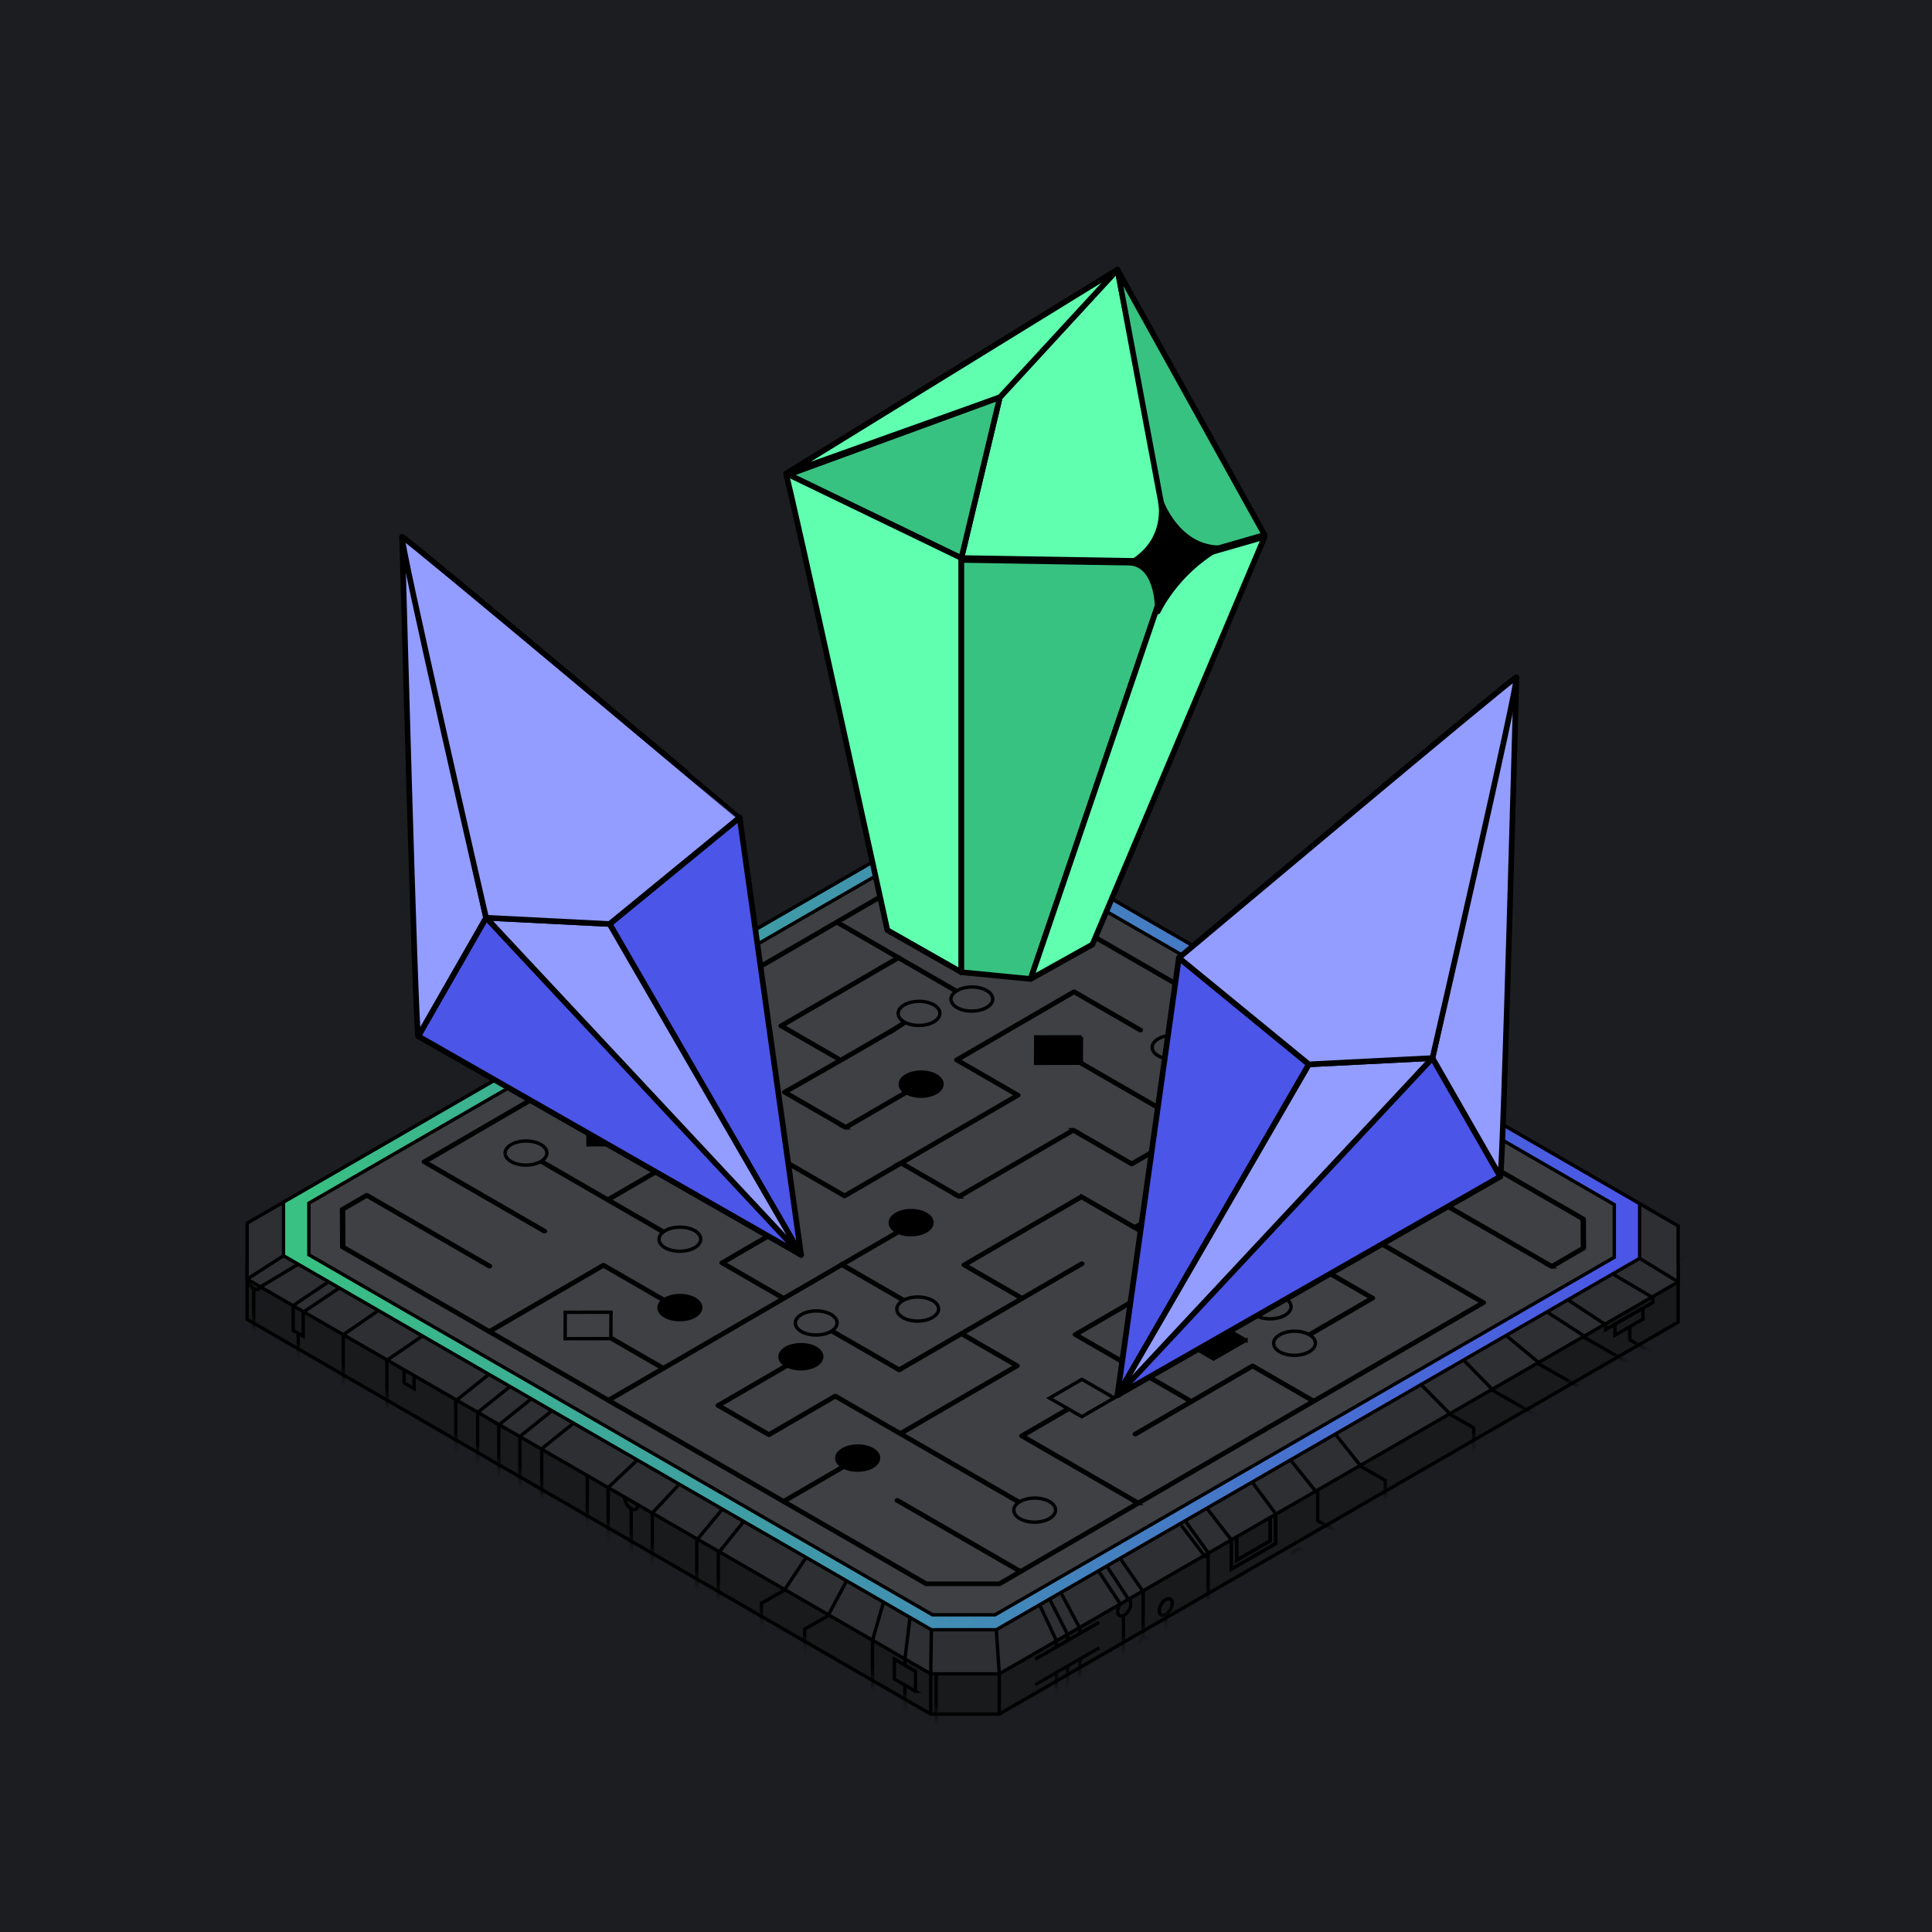<svg xmlns="http://www.w3.org/2000/svg" width="172" height="172" fill="none"><path fill="#1C1D21" d="M0 0h172v172H0z"/><path fill="#181A1C" stroke="#000" stroke-miterlimit="10" stroke-width=".3" d="m88.538 77.58 60.862 35.14v4.987L88.964 152.6h-6.102L22 117.46v-4.987L82.436 77.58h6.102z"/><mask id="a" width="128" height="76" x="22" y="77" maskUnits="userSpaceOnUse" style="mask-type:luminance"><path fill="#fff" d="m88.538 77.58 60.862 35.14v4.987L88.964 152.6h-6.102L22 117.46v-4.987L82.436 77.58h6.102z"/></mask><g stroke="#000" stroke-miterlimit="10" stroke-width=".3" mask="url(#a)"><path d="M80.156 114.201c.226-.132.224-.557-.005-.949-.23-.392-.598-.602-.824-.47-.226.132-.224.557.005.949.229.392.598.602.824.47zm-2.091 10.23c.226-.132.224-.557-.005-.948-.23-.392-.598-.603-.824-.47-.227.132-.224.557.005.948.229.392.598.603.824.47zm5.801 7.868c.227-.133.224-.557-.005-.949-.229-.392-.598-.602-.824-.47-.226.132-.224.557.005.949.23.391.598.602.824.47z"/><path d="M83.866 132.299c.227-.133.224-.557-.005-.949-.229-.392-.598-.602-.824-.47-.226.132-.224.557.005.949.23.391.598.602.824.47zm-4.124-18.139v6.036l2.005 1.158v-6.036m-1.185 5.563v15.703m2.89 1.668-5.704-3.293m5.704 5.571-5.704-3.294"/><path d="M81.564 137.162v-4.395l1.527-.871m-.931-16.537c.227-.132.225-.557-.004-.949-.23-.391-.599-.602-.825-.47-.226.133-.223.557.006.949.229.392.598.602.824.47zm1.707 14.828c.226-.132.224-.557-.005-.949-.23-.391-.598-.602-.825-.47-.226.133-.223.557.006.949.229.392.598.603.824.47zm0-11.412c.226-.132.223-.557-.006-.949-.229-.391-.598-.602-.824-.47-.226.133-.224.557.005.949.23.392.599.602.825.47zm-.415 10.032v-10.075m-9.202-7.939c.227-.132.224-.557-.005-.949-.229-.392-.598-.602-.824-.47-.226.132-.224.557.005.949.23.392.598.602.824.47zm-.414 5.995v-6.036m0 25.469v-10.395m-.746 10.822.746 1.287.745-.426-.745-1.286-.746.425zm.163-20.197 1.166.673v9.039l-1.166-.673v-9.039zm12.626 19.229c.226-.133.224-.558-.005-.949-.23-.392-.599-.603-.825-.47-.226.132-.223.557.006.948.229.392.598.603.824.471zm0-15.743c.226-.132.224-.557-.005-.949-.23-.391-.599-.602-.825-.47-.226.133-.223.557.006.949.229.392.598.603.824.47zm-.415 14.363v-14.405m.414 18.093c.226-.132.224-.557-.005-.949-.23-.392-.598-.602-.824-.47-.227.132-.224.557.005.949.229.392.598.602.824.47zm-7.686-16.002c.227-.132.224-.557-.005-.949-.229-.391-.598-.602-.824-.47-.226.132-.224.557.005.949.23.392.598.602.824.47zm0-6.697c.227-.132.224-.557-.005-.949-.229-.392-.598-.602-.824-.47-.226.132-.224.557.005.949.23.392.598.602.824.47zm-.414 5.317v-5.36m-1.557 17.021c.227-.132.224-.557-.005-.948-.229-.392-.598-.603-.824-.47-.226.132-.224.557.005.948.23.392.598.603.824.47zm0-18.117c.227-.132.224-.557-.005-.949-.229-.391-.598-.602-.824-.47-.226.133-.224.557.005.949.23.392.598.602.824.47z"/><path d="m76.192 131.277 1.585-.925-1.97-3.304v-12.941m.413 20.215c.227-.132.225-.557-.004-.949-.23-.392-.598-.602-.825-.47-.226.132-.223.557.006.949.229.392.598.602.824.47zm-2.152 5.871c.226-.132.224-.557-.005-.949-.23-.391-.598-.602-.824-.47-.227.132-.224.557.005.949.229.392.598.602.824.47zm-1.83-5.879c.226-.132.224-.557-.005-.949-.23-.391-.598-.602-.824-.47-.226.133-.224.557.005.949.229.392.598.602.824.47zm-11.659-4.42c.226-.132.224-.557-.005-.948-.23-.392-.598-.603-.824-.471-.227.133-.224.557.005.949.229.392.598.603.824.47zm0 2.19c.226-.132.224-.557-.005-.949-.23-.392-.598-.602-.824-.47-.227.132-.224.557.005.949.229.392.598.602.824.47zm-3.968-.135c.227-.132.224-.557-.005-.949-.229-.392-.598-.602-.824-.47-.226.132-.224.557.005.949.23.392.598.602.825.47zm0 2.41c.226-.132.224-.557-.005-.949-.229-.391-.598-.602-.824-.47-.226.133-.224.557.005.949.23.392.598.602.824.47zm1.873-1.248c.226-.132.224-.557-.005-.949-.23-.391-.598-.602-.824-.47-.227.132-.224.557.005.949.229.392.598.602.824.47zm13.754-23.482c.226-.132.224-.557-.005-.949-.23-.392-.598-.602-.825-.47-.226.132-.223.557.006.949.229.391.598.602.824.47zm-2.014 1c.226-.132.224-.557-.005-.949-.229-.392-.598-.602-.824-.47-.226.132-.224.557.005.949.23.391.598.602.824.47zm-1.872-3.244c.226-.133.224-.557-.005-.949-.23-.392-.598-.603-.825-.47-.226.132-.223.557.006.949.229.391.598.602.824.47zm-7.809 8.855c.227-.132.224-.557-.005-.949-.229-.392-.598-.602-.824-.47-.226.132-.224.557.005.949.23.392.598.602.824.47zm0 2.381c.226-.132.224-.557-.005-.949-.23-.392-.598-.602-.824-.47-.227.132-.224.557.005.949.229.392.598.602.824.47zM58.47 108.49c.227-.132.224-.557-.005-.949-.229-.392-.598-.602-.824-.47-.226.132-.224.557.005.949.23.392.598.602.824.47zm5.838-3.439c.226-.133.224-.557-.005-.949-.229-.392-.598-.602-.824-.47-.226.132-.224.557.005.949.23.391.598.602.824.47zM50.6 108.365c.227-.132.225-.557-.005-.949-.228-.392-.597-.602-.824-.47-.226.132-.224.557.005.949.23.392.599.602.825.47zM30.976 114.9c.226-.132.223-.557-.006-.949-.229-.391-.598-.602-.824-.47-.226.133-.224.557.005.949.23.392.598.602.825.47zm5.856-21.35c.227-.132.224-.556-.005-.948-.229-.392-.598-.603-.824-.47-.226.132-.224.557.005.948.23.392.598.603.824.47zm-2.109 1.085c.227-.133.224-.557-.005-.95-.229-.391-.598-.602-.824-.47-.226.133-.224.558.005.95.23.391.598.602.824.47zm-11.621.084c.226-.133.224-.557-.005-.95-.23-.391-.598-.602-.824-.47-.226.133-.224.558.005.95.23.391.598.602.824.47zm0 2.144c.227-.132.224-.557-.005-.949-.229-.392-.598-.602-.824-.47-.226.132-.224.557.005.949.23.392.598.602.825.47zm-.099 17.904c.226-.132.224-.557-.005-.948-.23-.392-.598-.603-.824-.47-.226.132-.224.557.005.948.229.392.598.603.824.47zm23.698-1.925c.226-.133.224-.557-.005-.949-.23-.392-.598-.602-.824-.47-.227.132-.224.557.005.949.229.391.598.602.824.47zm13.587-14.543c.226-.133.224-.557-.005-.95-.229-.391-.598-.601-.824-.47-.226.133-.224.558.005.95.23.391.598.602.824.47zm8.05 4.648c.226-.132.224-.557-.005-.949-.229-.392-.598-.602-.824-.47-.226.132-.224.557.005.949.23.392.598.602.824.47zm0-2.435c.226-.133.224-.558-.005-.95-.23-.391-.598-.602-.824-.47-.227.133-.224.558.005.949.229.392.598.603.824.471zm0-2.436c.226-.132.224-.557-.005-.949-.23-.392-.598-.602-.824-.47-.227.132-.224.557.005.949.229.392.598.602.824.47zm-1.929 6.023c.226-.132.224-.557-.005-.948-.23-.392-.598-.603-.825-.47-.226.132-.223.557.006.948.229.392.598.603.824.47zm-7.939-4.586c.226-.132.224-.556-.005-.948-.23-.392-.598-.603-.824-.47-.227.132-.224.557.005.948.229.392.598.603.824.47z"/><path d="m73.203 139.646-5.416 3.089v3.052m4.036-11.514v1.641l-1.911 1.09-1.942-1.121-4.023 2.293v5.47m7.876-34.058v17.471l-3.775 2.152v4.523l-7.3-4.215m7.301-.307v-9.03m1.706.986-3.636-2.1m3.636-.115-3.636-2.099"/><path d="M68.049 117.964v-2.306l3.712-2.117m-9.722 7.693 3.955 2.284v6.721l-3.955-2.284v-6.721z"/><path d="m62.039 121.234 3.955 2.284v6.721l-3.955-2.284v-6.721z"/><path d="m62.525 122.041 2.983 1.723v5.669l-2.983-1.722v-5.67z"/><path d="m62.525 122.041 2.983 1.723v5.669l-2.983-1.722v-5.67zm1.491.327v-9.133l5.43-3.096m-8.886 21.953 1.472 2.54v7.796m17.436-6.477v-4.539l-1.817-3.136v-3.885m1.817 13.839v4.683l-1.79 1.021v7.66m3.872-12.162v4.682l1.79 3.088v7.661m-1.834-4.293-1.888-1.09v-1.771l1.887 1.09v1.771zm-.944-11.709v9.455m0 1.709v2.968m-8.922-4.981v-2.979l3.95-2.251v-8.417m-8.1-27.517-7.361 4.197v3.817m-.583.331-1.49-.861v-5.924m.38-.917 5.033-2.87m-3.34 13.959v3.798l-1.835 1.046v2.497l-2.097 1.196v3.454m0 3.745v4.399m1.873-5.645v6.897m-3.513-11.362c.226-.132.223-.557-.006-.949-.229-.391-.598-.602-.824-.47-.226.133-.224.557.005.949.23.392.598.602.825.47zm-.415-.041v9.421"/><path d="M52.282 136.799v-14.477l3.9-2.224v-15.846l5.69-3.244 3.512 2.027m-7.911-4.646-1.374-.793-5.844 3.331v6.1m-.093 3.481v3.862l-5.758 3.283v4.421m.283 4.928-.566-.326c-.964-.557-1.746-2.05-1.746-3.336s.782-1.877 1.746-1.32l.566.327c.964.557 1.746 2.05 1.746 3.336 0 1.285-.782 1.876-1.746 1.319z"/><path d="M44.858 125.288c.248-.145.245-.61-.006-1.039-.25-.429-.655-.66-.903-.515-.247.145-.245.61.006 1.039.251.429.655.66.903.515zm1.575.396 1.796 1.037v7.395m-1.943-.953v-5.303l-.496-.856m-3.415-3.664-1.796-1.037v7.395m1.943 1.291v-5.303l.496-.284m1.386 1.438v5.067m1.541-19.43-9.555 5.447v3.186"/><path d="m35.974 120.869.889.513v2.246l-.889-.513v-2.246zm-9.868-7.146.888.513v4.73l-.888-.513v-4.73z"/><path d="M34.447 126.158v-11.823l9.896-5.642V97.338l5.711-3.256 1.992 1.15 1.884-1.075 5.36 3.096m1.167.673 6.883 3.974m-.903-6.945c.226-.132.224-.557-.006-.949-.229-.392-.598-.602-.824-.47-.226.132-.224.557.005.949.23.392.599.602.825.47zm-28.159 5.719L34.6 98.551"/><path d="M40.813 104.928c.226-.133.223-.557-.006-.949-.229-.392-.598-.603-.824-.47-.226.132-.224.557.006.948.229.392.598.603.824.471zm-7.756-4.477c.227-.132.224-.557-.005-.949-.229-.392-.598-.602-.824-.47-.226.132-.224.557.005.949.23.392.598.602.825.47z"/><path d="M39.815 103.88c0-.198.076-.331.195-.385l-6.978-4.028c.12.19.194.412.194.609 0 .217-.09.357-.23.399l7.014 4.049v-.034a1.203 1.203 0 0 1-.194-.61zm.583-.332v-8.421m-9.837 29.132v-9.443m0-1.203v-1.736l5.965-3.4v-4.049m1.752 1.012-3.678-2.124m-2.43-3.459-1.585.904v2.099m2.079 6.05-4.205-2.428v-4.826l4.205 2.428v4.826z"/><path d="m32.081 107.905-3.04-1.755v-3.488l3.04 1.755v3.488zm-2.748-.93 2.498 1.442v.991l-2.498-1.442v-.991zm1.177 1.671v1.171l-3.96 2.257v1.906m0 4.729v3.094m1.909-17.734-14.552-8.401m9.363-1.322 5.189 2.995 5.5-3.136m-11.271 2.617v10.724l-3.88 2.212v7.826m3.78 1.934v-4.743m26.936-4.636v-1.465l1.277.737v1.465l-1.277-.737zm46.75 13.058c.229-.392.231-.817.005-.949s-.595.078-.824.47c-.23.392-.232.817-.005.949.226.132.595-.078.824-.47zm2.091 10.231c.229-.392.231-.817.005-.949s-.595.078-.824.47c-.23.392-.232.816-.005.949.226.132.595-.079.824-.47zm-5.801 7.865c.23-.392.231-.817.005-.949s-.595.078-.824.47c-.229.392-.231.817-.005.949s.595-.078.824-.47z"/><path d="M92.564 141.293c.23-.392.231-.817.005-.949s-.595.078-.824.47c-.229.392-.231.817-.005.949s.595-.078.824-.47zm3.301-17.666v6.036l-2.005 1.158v-6.036m1.185 5.563v15.703m-2.89 1.668 5.704-3.293m-5.704 5.571 5.704-3.294"/><path d="M94.042 146.629v-4.396l-1.526-.87m1.753-17.008c.229-.392.231-.816.005-.949-.226-.132-.595.079-.824.471-.23.391-.232.816-.006.948.227.133.596-.078.825-.47zm-1.705 14.826c.23-.391.232-.816.006-.948-.227-.133-.596.078-.825.47-.229.391-.231.816-.005.948.226.133.595-.078.824-.47zm0-11.412c.23-.391.231-.816.005-.948-.226-.133-.595.078-.824.47-.229.391-.231.816-.005.948.226.133.595-.078.824-.47zm-.409 10.506v-10.074m10.024-8.414c.23-.392.232-.817.006-.949s-.595.078-.824.47c-.23.392-.232.817-.006.949s.595-.078.824-.47zm-.408 6.468v-6.036m0 25.469v-10.395m.746 10.82-.746 1.286-.746-.425.746-1.286.746.425zm-.163-20.195-1.166.673v9.039l1.166-.673v-9.039zm-11.802 18.758c.229-.392.231-.817.005-.949s-.595.078-.824.47c-.23.392-.232.816-.006.949.227.132.596-.079.825-.47zm0-15.745c.229-.391.231-.816.005-.948-.226-.133-.595.078-.824.47-.23.391-.232.816-.006.948.227.133.596-.078.825-.47zm-.409 14.838v-14.406m.409 17.621c.23-.392.232-.816.005-.949-.226-.132-.595.079-.824.47-.229.392-.231.817-.005.949s.595-.078.824-.47zm7.686-16.002c.229-.392.231-.816.005-.949-.226-.132-.595.079-.824.47-.23.392-.231.817-.005.949s.595-.078.824-.47zm0-6.699c.229-.392.231-.817.005-.949s-.595.078-.824.47c-.23.392-.231.817-.005.949s.595-.078.824-.47zm-.409 5.792v-5.36m2.38 16.547c.229-.392.231-.817.005-.949-.226-.133-.595.078-.824.47-.229.392-.231.816-.005.949.226.132.595-.079.824-.47zm0-18.116c.229-.392.231-.816.005-.949-.226-.132-.595.079-.824.471-.23.391-.232.816-.005.948.226.133.595-.078.824-.47z"/><path d="m99.415 140.745-1.586-.925 1.97-3.303v-12.941m.698 19.793c.229-.392.231-.817.005-.949s-.595.078-.824.47c-.23.392-.231.817-.005.949s.595-.078.824-.47zm1.865 5.816c.229-.391.232-.816.005-.948-.226-.133-.595.078-.824.47-.229.391-.231.816-.005.948.226.133.595-.078.824-.47zm1.83-5.875c.229-.391.232-.816.006-.948-.226-.133-.595.078-.825.47-.229.391-.231.816-.005.948.226.133.595-.078.824-.47zm11.658-4.422c.229-.391.232-.816.006-.948-.227-.133-.596.078-.825.47-.229.392-.231.816-.005.949.226.132.595-.079.824-.471zm.001 2.19c.229-.392.231-.817.005-.949s-.595.078-.824.47c-.229.392-.232.817-.006.949.227.132.596-.078.825-.47zm3.967-.133c.229-.392.232-.817.005-.949-.226-.132-.595.079-.824.47-.229.392-.231.817-.005.949s.595-.078.824-.47zm.001 2.406c.229-.391.231-.816.005-.948-.226-.133-.595.078-.824.47-.229.391-.231.816-.005.948.226.133.595-.078.824-.47zm-1.873-1.246c.229-.392.231-.816.005-.949-.226-.132-.595.079-.824.471-.229.391-.231.816-.005.948.226.133.595-.078.824-.47zm-13.754-23.48c.229-.392.231-.817.005-.949s-.595.078-.824.47c-.229.392-.231.817-.005.949s.595-.078.824-.47zm2.013 1c.229-.392.232-.817.006-.949-.227-.132-.596.078-.825.47-.229.392-.231.817-.005.949s.595-.078.824-.47zm1.873-3.242c.229-.392.232-.817.005-.949-.226-.132-.595.078-.824.47-.229.392-.231.816-.005.949.226.132.595-.079.824-.47zm7.808 8.851c.229-.392.232-.816.006-.949-.227-.132-.596.079-.825.47-.229.392-.231.817-.005.949s.595-.078.824-.47zm.001 2.383c.229-.392.231-.817.005-.949s-.595.078-.824.47c-.229.392-.232.817-.006.949s.595-.078.825-.47zm2.073-10.133c.229-.392.231-.816.005-.949-.226-.132-.595.079-.824.47-.229.392-.232.817-.005.949.226.132.595-.078.824-.47zm-5.838-3.437c.229-.392.231-.817.005-.949s-.595.078-.824.47c-.229.392-.231.817-.005.949s.595-.079.824-.47zm13.707 3.314c.229-.392.232-.817.005-.949-.226-.132-.595.079-.824.47-.229.392-.231.817-.005.949s.595-.078.824-.47zm19.624 6.535c.229-.392.232-.816.005-.949-.226-.132-.595.079-.824.471-.229.391-.231.816-.005.948.226.133.595-.078.824-.47zm-5.856-21.349c.229-.392.232-.817.005-.949-.226-.132-.595.078-.824.47-.229.392-.231.817-.005.949s.595-.079.824-.47zm2.109 1.084c.229-.392.232-.817.005-.949-.226-.132-.595.078-.824.47-.229.392-.231.817-.005.949s.595-.079.824-.47zm-11.977 18.207c.229-.392.232-.817.006-.949-.227-.132-.596.078-.825.47-.229.392-.231.817-.005.949s.595-.079.824-.47zm-13.588-14.543c.229-.392.232-.817.006-.949s-.596.078-.825.47c-.229.392-.231.817-.005.949s.595-.078.824-.47zm-8.048 4.646c.229-.392.231-.816.005-.949-.226-.132-.595.079-.824.47-.229.392-.232.817-.005.949.226.132.595-.078.824-.47zm-.001-2.435c.229-.392.232-.817.006-.949-.227-.132-.596.078-.825.47-.229.392-.231.817-.005.949s.595-.079.824-.47zm.001-2.436c.229-.392.231-.817.005-.949s-.595.079-.824.47c-.229.392-.232.817-.005.949.226.132.595-.078.824-.47zm1.928 6.024c.229-.392.231-.817.005-.949s-.595.078-.824.47c-.229.392-.232.816-.006.949.227.132.596-.079.825-.47zm7.939-4.584c.229-.392.231-.817.005-.949s-.595.078-.824.47c-.229.392-.232.816-.006.949.226.132.595-.079.825-.47z"/><path d="m102.404 149.113 5.416 3.088v3.053m-4.037-11.514v1.641l1.912 1.09 1.942-1.121 4.022 2.293v5.469m-7.876-34.057v17.471l3.776 2.152v4.523l7.3-4.215m-7.3-.308v-9.03m-1.708.987 3.636-2.1m-3.636-.113 3.636-2.1"/><path d="M107.558 127.432v-2.306l-3.713-2.116m9.723 7.693-3.956 2.284v6.721l3.956-2.284v-6.721z"/><path d="m113.568 130.703-3.956 2.284v6.721l3.956-2.284v-6.721z"/><path d="m113.082 131.508-2.984 1.723v5.669l2.984-1.722v-5.67z"/><path d="m113.082 131.508-2.984 1.723v5.669l2.984-1.722v-5.67zm-1.492.327v-9.134l-5.43-3.096m8.887 21.956-1.473 2.54v7.796m-17.436-6.479v-4.539l1.819-3.136v-3.886m-1.819 13.84v4.683l1.79 1.021v7.66m-3.872-12.163v4.683l-1.79 3.088v7.66m2.779-16.001v8.998m8.921.152V154.5l-3.949-2.251v-8.417m8.099-27.518 7.362 4.197v3.817m.583.332 1.49-.86v-5.925m-.38-.918-5.033-2.869m3.34 13.959v3.798l1.834 1.046v2.497l2.098 1.196v3.454m0 3.745v4.399m-1.873-5.645v6.896m4.337-11.832c.229-.391.231-.816.005-.948-.226-.133-.595.078-.824.47-.229.391-.232.816-.005.948.226.133.595-.078.824-.47zm-.409.43v9.42"/><path d="M123.325 146.267v-14.476l-3.9-2.224v-15.846l-5.691-3.244-3.511 2.027m7.911-4.648 1.374-.794 5.843 3.332v6.1m.093 3.481v3.862l5.759 3.282v4.422m-.283 4.928.565-.326c.965-.557 1.746-2.051 1.746-3.336 0-1.286-.781-1.877-1.746-1.32l-.565.326c-.965.557-1.746 2.051-1.746 3.336 0 1.286.781 1.877 1.746 1.32z"/><path d="M131.65 134.238c.251-.43.254-.895.006-1.04-.248-.145-.652.086-.903.515-.251.429-.253.895-.006 1.039.248.145.652-.085.903-.514zm-2.477.912-1.796 1.037v7.396m1.943-.953v-5.303l.497-.856m3.414-3.664 1.796-1.037v7.395m-1.943 1.291v-5.304l-.496-.283m-1.386 1.438v5.067m-1.54-19.431 9.555 5.448v3.186"/><path d="m139.632 130.336-.888.513v2.245l.888-.512v-2.246zm9.869-7.145-.888.513v4.73l.888-.513v-4.73z"/><path d="M141.159 135.625v-11.823l-9.895-5.642v-11.355l-5.712-3.256-1.991 1.15-1.884-1.074-5.361 3.095m-1.166.673-6.883 3.974m1.727-7.416c.229-.392.231-.817.005-.949s-.595.078-.824.47c-.229.392-.231.817-.005.949s.595-.078.824-.47zm27.335 6.19 3.677-2.123"/><path d="M135.617 113.924c.229-.392.231-.817.005-.949s-.595.078-.824.47c-.229.392-.232.816-.005.949.226.132.595-.079.824-.47zm7.755-4.479c.229-.392.232-.817.005-.949-.226-.132-.595.079-.824.47-.229.392-.231.817-.005.949s.595-.078.824-.47z"/><path d="M135.791 113.347c0-.198-.075-.331-.194-.385l6.978-4.028a1.2 1.2 0 0 0-.195.609c0 .217.091.357.23.399l-7.013 4.049v-.034c.119-.191.194-.412.194-.61zm-.583-.332v-8.421m9.837 29.131v-9.442m0-1.203v-1.736l-5.964-3.401v-4.048m-1.752 1.011 3.677-2.123m2.43-3.459 1.585.904v2.099m-2.079 6.05 4.206-2.428v-4.826l-4.206 2.428v4.826z"/><path d="m143.526 117.372 3.039-1.755v-3.488l-3.039 1.755v3.488zm2.748-.931-2.498 1.443v.992l2.498-1.443v-.992zm-1.177 1.672v1.171l3.959 2.257v1.907m0 4.73v3.093m-1.908-17.735 14.552-8.401m-9.364-1.323-5.188 2.996-5.501-3.136m-15.564 15.934v-1.465l-1.277.737v1.465l1.277-.737z"/></g><path fill="#2D2F33" stroke="#000" stroke-miterlimit="10" stroke-width=".3" d="m88.538 74 60.862 35.139v4.987l-60.436 34.893h-6.102L22 113.88v-4.987L82.436 74h6.102z"/><path fill="url(#b)" stroke="#000" stroke-miterlimit="10" stroke-width=".3" d="m88.538 74 57.435 33.16v4.866l-57.274 33.067h-5.783l-57.677-33.3v-4.77L82.436 74h6.102z"/><path fill="#3E4044" stroke="#000" stroke-miterlimit="10" stroke-width=".3" d="m88.43 75.326 55.287 31.921v4.684l-55.133 31.831h-5.566l-55.522-32.055v-4.592l55.059-31.789h5.874z"/><path stroke="#000" stroke-miterlimit="10" stroke-width=".3" d="m145.973 112.025 3.427 2.1m-124.161-2.332L22 113.88m66.699 31.212.265 3.925v3.58m-6.048-7.505-.054 3.925v3.58m-2.3-4.908.456-3.693m-3.34 2.028.98-3.391m-4.953 1.221 1.668-3.118m-5.511.776 1.903-2.858m-7.723-.503 2.172-2.702m-4.182 1.66 2.282-2.757m-6.244.351 2.422-2.59m-6.31.284 2.558-2.417m-33.55-15.414 3.36-2.017m-.508 3.72 3.173-2.134m-2.166 2.652 3.173-2.135m.297 4.207 3.173-2.195m.765 4.432 3.113-2.135m3.048 5.719 2.913-2.336m-1.023 3.415 2.914-2.335m-1.027 3.437 2.913-2.336m-1.052 3.379 2.914-2.336m-.934 3.399 2.913-2.336m42.893 19.424-1.49-3.188m2.493 2.639-1.608-3.151m2.663 2.541-1.66-3.119m5.298 1.02-1.951-2.951m2.702 2.566-1.964-2.994m3.246 2.267-2.032-2.927m7.82-.533-2.053-2.836m1.708 3.09-2.163-2.829m4.561 1.415c-.058-.047-2.173-2.794-2.173-2.794m6.129.491-2.11-2.844m5.648.814-2.218-2.759m6.213.491-2.224-2.794m10.2-1.811-2.567-2.597m6.334.422-2.547-2.608m6.631.172-2.815-2.33m6.884 0-3.263-2.115m9.332-1.331-3.496-2.06m-.692 4.479-3.295-2.176"/><path fill="#000" d="M90.921 139.948a.14.14 0 0 1-.129 0l-.065-.037-1.787 1.038h-6.443l-12.609-7.279-.064.037a.14.14 0 0 1-.129 0c-.036-.021-.036-.054 0-.075l.064-.037-15.468-8.93-.064.037a.14.14 0 0 1-.13 0c-.034-.021-.035-.054 0-.075l.065-.037-10.47-6.045-.065.037a.14.14 0 0 1-.129 0c-.036-.021-.036-.054 0-.075l.064-.037-12.957-7.481-.018-3.302 2.064-1.2 10.86 6.27a.14.14 0 0 0 .13 0c.035-.021.035-.054 0-.075l-10.925-6.307a.131.131 0 0 0-.065-.016.132.132 0 0 0-.065.016l-2.155 1.252c-.017.01-.027.024-.027.037l.02 3.347c0 .014.009.027.026.037l51.946 29.991c.017.01.041.016.065.016h6.52a.129.129 0 0 0 .063-.016l1.879-1.092m10.484-6.093a.138.138 0 0 1-.128 0l-.065-.037-10.356 6.018.065.037c.035.021.035.055 0 .075l10.484-6.093zm15.612-9.073a.134.134 0 0 1-.129 0l-.065-.037-15.483 8.998.065.037c.035.021.035.055 0 .075l15.612-9.073m15.103-8.852-10.368-5.985a.126.126 0 0 0-.064-.015.13.13 0 0 0-.065.015l-4.572 2.658c-.017.01-.027.023-.027.037 0 .014.01.028.027.038l5.003 2.888-5.386 3.13c-.036.02-.036.054 0 .075.035.02.093.02.129 0l5.45-3.168c.017-.01.026-.023.026-.037 0-.015-.01-.028-.027-.037l-5.003-2.889 4.445-2.582 10.238 5.91-14.976 8.703.065.037c.036.021.036.054 0 .074l15.103-8.777c.017-.01.027-.023.027-.037 0-.014-.01-.028-.027-.038"/><path stroke="#000" stroke-miterlimit="10" stroke-width=".3" d="M90.921 139.948a.14.14 0 0 1-.129 0l-.065-.037-1.787 1.038h-6.443l-12.609-7.279-.064.037a.14.14 0 0 1-.129 0c-.036-.021-.036-.054 0-.075l.064-.037-15.468-8.93-.064.037a.14.14 0 0 1-.13 0c-.034-.021-.035-.054 0-.075l.065-.037-10.47-6.045-.065.037a.14.14 0 0 1-.129 0c-.036-.021-.036-.054 0-.075l.064-.037-12.957-7.481-.018-3.302 2.064-1.2 10.86 6.27a.14.14 0 0 0 .13 0c.035-.021.035-.054 0-.075l-10.925-6.307a.131.131 0 0 0-.065-.016.132.132 0 0 0-.065.016l-2.155 1.252c-.017.01-.027.024-.027.037l.02 3.347c0 .014.009.027.026.037l51.946 29.991c.017.01.041.016.065.016h6.52a.129.129 0 0 0 .063-.016l1.879-1.092m0 0c.035-.02.035-.054 0-.075l-.065-.037 10.356-6.018.065.037a.138.138 0 0 0 .128 0l-10.484 6.093zm26.096-15.166a.134.134 0 0 1-.129 0l-.065-.037-15.483 8.998.065.037c.035.021.035.055 0 .075l15.612-9.073m15.103-8.852-10.368-5.985a.126.126 0 0 0-.064-.015.13.13 0 0 0-.065.015l-4.572 2.658c-.017.01-.027.023-.027.037 0 .014.01.028.027.038l5.003 2.888-5.386 3.13c-.036.02-.036.054 0 .075.035.02.093.02.129 0l5.45-3.168c.017-.01.026-.023.026-.037 0-.015-.01-.028-.027-.037l-5.003-2.889 4.445-2.582 10.238 5.91-14.976 8.703.065.037c.036.021.036.054 0 .074l15.103-8.777c.017-.01.027-.023.027-.037 0-.014-.01-.028-.027-.038"/><path fill="#000" d="M127.216 100.524 87.469 77.576a.13.13 0 0 0-.065-.015h-5.196a.138.138 0 0 0-.065.015L48.336 97.222l-10.623 6.174c-.017.01-.027.024-.027.037 0 .014.01.028.028.038l10.692 6.173a.14.14 0 0 0 .13 0c.035-.021.035-.054 0-.075l-10.63-6.136 10.495-6.099-.064-.037c-.036-.02-.036-.054 0-.075a.144.144 0 0 1 .13 0l.064.038 10.31-5.992-.064-.037c-.036-.02-.036-.054 0-.075a.143.143 0 0 1 .129 0l.064.038 23.278-13.528h5.12l8.228 4.75.065-.037a.142.142 0 0 1 .128 0c.036.02.036.054.001.075l-.064.037 20.698 11.95.065-.037a.143.143 0 0 1 .129 0c.036.02.035.054 0 .075l-.065.037 10.471 6.045.064-.037a.142.142 0 0 1 .13 0m13.799 7.967-13.799-7.967c.036.02.035.054 0 .074l-.064.038 13.707 7.914.015 2.543-2.718 1.58-10.629-6.136a.14.14 0 0 0-.129 0c-.035.021-.035.054 0 .074l10.693 6.174a.13.13 0 0 0 .065.015.14.14 0 0 0 .064-.015l2.809-1.632c.017-.01.026-.024.026-.037l-.014-2.587c0-.014-.01-.028-.027-.038"/><path stroke="#000" stroke-miterlimit="10" stroke-width=".3" d="M127.216 100.524 87.469 77.576a.13.13 0 0 0-.065-.015h-5.196a.138.138 0 0 0-.065.015L48.336 97.222l-10.623 6.174c-.017.01-.027.024-.027.037 0 .014.01.028.028.038l10.692 6.173a.14.14 0 0 0 .13 0c.035-.021.035-.054 0-.075l-10.63-6.136 10.495-6.099-.064-.037c-.036-.02-.036-.054 0-.075a.144.144 0 0 1 .13 0l.064.038 10.31-5.992-.064-.037c-.036-.02-.036-.054 0-.075a.143.143 0 0 1 .129 0l.064.038 23.278-13.528h5.12l8.228 4.75.065-.037a.142.142 0 0 1 .128 0c.036.02.036.054.001.075l-.064.037 20.698 11.95.065-.037a.143.143 0 0 1 .129 0c.036.02.035.054 0 .075l-.065.037 10.471 6.045.064-.037a.142.142 0 0 1 .13 0m0 0 13.799 7.967m-13.799-7.967c.036.02.035.054 0 .074l-.064.038 13.707 7.914.015 2.543-2.718 1.58-10.629-6.136a.14.14 0 0 0-.129 0c-.035.021-.035.054 0 .074l10.693 6.174a.13.13 0 0 0 .065.015.14.14 0 0 0 .064-.015l2.809-1.632c.017-.01.026-.024.026-.037l-.014-2.587c0-.014-.01-.028-.027-.038"/><path fill="#000" stroke="#000" stroke-miterlimit="10" stroke-width=".3" d="M127.216 100.523a.148.148 0 0 0-.13 0l-.064.038-15.501 9.008c-.036.02-.035.054.001.075.035.02.093.02.128 0l15.501-9.009.065-.037c.035-.021.035-.054 0-.075z"/><path fill="#000" d="M116.615 94.403a.14.14 0 0 0-.129 0l-.064.037-4.859 2.824.064.038c.036.02.036.054 0 .074a.14.14 0 0 1-.128 0l4.956 2.862-15.437 8.971-4.678-2.701a.13.13 0 0 0-.065-.015.133.133 0 0 0-.064.015l-10.439 6.067c-.017.01-.026.023-.026.037 0 .014.01.027.027.037l5.096 2.943-10.818 6.286-5.933-3.425a.14.14 0 0 0-.13 0c-.035.02-.034.053 0 .074l5.999 3.463a.13.13 0 0 0 .064.016.134.134 0 0 0 .064-.016l5.48-3.183-.066-.038c-.035-.02-.035-.054 0-.075a.147.147 0 0 1 .13 0l.065.038 5.34-3.103a.146.146 0 0 1-.13 0c-.035-.021-.036-.054 0-.075l.063-.037-5.03-2.905 10.31-5.991 4.677 2.701c-.036-.021-.036-.055 0-.075a.14.14 0 0 1 .129 0l.065.037 15.501-9.008c.017-.01.026-.024.026-.037 0-.014-.01-.028-.026-.038l-4.957-2.861 4.86-2.825.064-.037c.035-.02.035-.054 0-.074"/><path stroke="#000" stroke-miterlimit="10" stroke-width=".3" d="M116.615 94.403a.14.14 0 0 0-.129 0l-.064.037-4.859 2.824.064.038c.036.02.036.054 0 .074a.14.14 0 0 1-.128 0l4.956 2.862-15.437 8.971-4.678-2.701a.13.13 0 0 0-.065-.015.133.133 0 0 0-.064.015l-10.439 6.067c-.017.01-.026.023-.026.037 0 .014.01.027.027.037l5.096 2.943-10.818 6.286-5.933-3.425a.14.14 0 0 0-.13 0c-.035.02-.034.053 0 .074l5.999 3.463a.13.13 0 0 0 .064.016.134.134 0 0 0 .064-.016l5.48-3.183-.066-.038c-.035-.02-.035-.054 0-.075a.147.147 0 0 1 .13 0l.065.038 5.34-3.103a.146.146 0 0 1-.13 0c-.035-.021-.036-.054 0-.075l.063-.037-5.03-2.905 10.31-5.991 4.677 2.701c-.036-.021-.036-.055 0-.075a.14.14 0 0 1 .129 0l.065.037 15.501-9.008c.017-.01.026-.024.026-.037 0-.014-.01-.028-.026-.038l-4.957-2.861 4.86-2.825.064-.037c.035-.02.035-.054 0-.074"/><path fill="#000" d="m111.822 115.448-10.675-6.163-.065-.037a.14.14 0 0 0-.129 0c-.036.02-.036.054 0 .075l10.74 6.2c.035.02.093.02.128 0 .036-.021.036-.054 0-.075"/><path stroke="#000" stroke-miterlimit="10" stroke-width=".3" d="m111.822 115.448-10.675-6.163-.065-.037a.14.14 0 0 0-.129 0c-.036.02-.036.054 0 .075l10.74 6.2c.035.02.093.02.128 0 .036-.021.036-.054 0-.075"/><path fill="#000" d="M96.374 112.469a.141.141 0 0 0-.13 0l-5.247 3.049-.064.038c-.036.02-.035.054 0 .074a.14.14 0 0 0 .13 0l5.311-3.087c.036-.02.036-.054 0-.074"/><path stroke="#000" stroke-miterlimit="10" stroke-width=".3" d="M96.374 112.469a.141.141 0 0 0-.13 0l-5.247 3.049-.064.038c-.036.02-.035.054 0 .074a.14.14 0 0 0 .13 0l5.311-3.087c.036-.02.036-.054 0-.074"/><path fill="#000" d="m90.61 121.554-4.887-2.822-.065-.037a.147.147 0 0 0-.13 0c-.035.021-.035.054 0 .075l.066.037 4.821 2.784-10.264 5.965-5.723-3.305a.131.131 0 0 0-.065-.015.129.129 0 0 0-.064.016l-5.848 3.398-4.38-2.529 6.032-3.505c.035-.021.035-.054 0-.075a.141.141 0 0 0-.13 0l-6.097 3.543c-.016.01-.026.024-.026.038 0 .014.01.027.027.037l4.51 2.604a.13.13 0 0 0 .064.016.134.134 0 0 0 .065-.016l5.848-3.398 5.723 3.304c-.036-.02-.036-.054 0-.075a.147.147 0 0 1 .13 0l.064.038 10.328-6.002c.017-.01.027-.023.027-.037 0-.015-.01-.028-.027-.038"/><path stroke="#000" stroke-miterlimit="10" stroke-width=".3" d="m90.61 121.554-4.887-2.822-.065-.037a.147.147 0 0 0-.13 0c-.035.021-.035.054 0 .075l.066.037 4.821 2.784-10.264 5.965-5.723-3.305a.131.131 0 0 0-.065-.015.129.129 0 0 0-.064.016l-5.848 3.398-4.38-2.529 6.032-3.505c.035-.021.035-.054 0-.075a.141.141 0 0 0-.13 0l-6.097 3.543c-.016.01-.026.024-.026.038 0 .014.01.027.027.037l4.51 2.604a.13.13 0 0 0 .064.016.134.134 0 0 0 .065-.016l5.848-3.398 5.723 3.304c-.036-.02-.036-.054 0-.075a.147.147 0 0 1 .13 0l.064.038 10.328-6.002c.017-.01.027-.023.027-.037 0-.015-.01-.028-.027-.038"/><path fill="#000" d="m90.747 133.673-10.466-6.042-.064-.037a.141.141 0 0 0-.13 0c-.035.02-.035.054 0 .074l10.53 6.08c.036.02.094.02.13 0 .035-.021.035-.055 0-.075"/><path stroke="#000" stroke-miterlimit="10" stroke-width=".3" d="m90.747 133.673-10.466-6.042-.064-.037a.141.141 0 0 0-.13 0c-.035.02-.035.054 0 .074l10.53 6.08c.036.02.094.02.13 0 .035-.021.035-.055 0-.075"/><path fill="#000" stroke="#000" stroke-miterlimit="10" stroke-width=".3" d="m90.921 139.873-.065-.037-10.907-6.297a.14.14 0 0 0-.129 0c-.036.02-.036.054 0 .075l10.907 6.297.065.037a.14.14 0 0 0 .129 0c.036-.02.036-.054 0-.075z"/><path fill="#000" d="M75.136 130.547a.141.141 0 0 0-.13 0l-5.247 3.049-.064.038c-.035.02-.035.054 0 .074a.14.14 0 0 0 .13 0l.063-.037 5.248-3.05c.035-.02.036-.054 0-.074"/><path stroke="#000" stroke-miterlimit="10" stroke-width=".3" d="M75.136 130.547a.141.141 0 0 0-.13 0l-5.247 3.049-.064.038c-.035.02-.035.054 0 .074a.14.14 0 0 0 .13 0l.063-.037 5.248-3.05c.035-.02.036-.054 0-.074"/><path fill="#000" d="M95.98 124.924a.14.14 0 0 0-.128 0l-4.943 2.872c-.016.01-.026.023-.026.037 0 .014.01.028.027.038l10.303 5.948.065.037a.138.138 0 0 0 .128 0c.035-.02.036-.054 0-.075l-.065-.037-10.238-5.911 4.878-2.835c.035-.02.035-.054 0-.074"/><path stroke="#000" stroke-miterlimit="10" stroke-width=".3" d="M95.98 124.924a.14.14 0 0 0-.128 0l-4.943 2.872c-.016.01-.026.023-.026.037 0 .014.01.028.027.038l10.303 5.948.065.037a.138.138 0 0 0 .128 0c.035-.02.036-.054 0-.075l-.065-.037-10.238-5.911 4.878-2.835c.035-.02.035-.054 0-.074"/><path fill="#000" d="M106.128 124.81a.14.14 0 0 1-.129 0l-.064-.037-4.924 2.862c-.036.02-.036.054 0 .074a.14.14 0 0 0 .129 0l4.988-2.899zm10.889-.101-.064-.038-5.375-3.103a.133.133 0 0 0-.065-.015.14.14 0 0 0-.064.015l-5.386 3.13.064.038c.036.02.036.054 0 .074l5.386-3.13 5.311 3.066.064.037a.14.14 0 0 0 .129 0c.036-.02.036-.053 0-.074"/><path stroke="#000" stroke-miterlimit="10" stroke-width=".3" d="m117.017 124.709-.064-.038-5.375-3.103a.133.133 0 0 0-.065-.015.14.14 0 0 0-.064.015l-5.386 3.13.064.038c.036.02.036.054 0 .074l5.386-3.13 5.311 3.066.064.037a.14.14 0 0 0 .129 0c.036-.02.036-.053 0-.074m-10.889.101a.14.14 0 0 1-.129 0l-.064-.037-4.924 2.862c-.036.02-.036.054 0 .074a.14.14 0 0 0 .129 0l4.988-2.899z"/><path fill="#000" d="m106.695 118.427-5.161-2.98a.129.129 0 0 0-.064-.015.13.13 0 0 0-.065.015l-5.728 3.329c-.017.009-.026.023-.026.037 0 .014.01.027.027.037l10.256 5.922.065.037a.138.138 0 0 0 .128 0c.036-.021.036-.054 0-.075l-.064-.037-10.192-5.885 5.599-3.253 5.096 2.942c.036.02.093.02.129 0 .036-.021.036-.054 0-.075"/><path stroke="#000" stroke-miterlimit="10" stroke-width=".3" d="m106.695 118.427-5.161-2.98a.129.129 0 0 0-.064-.015.13.13 0 0 0-.065.015l-5.728 3.329c-.017.009-.026.023-.026.037 0 .014.01.027.027.037l10.256 5.922.065.037a.138.138 0 0 0 .128 0c.036-.021.036-.054 0-.075l-.064-.037-10.192-5.885 5.599-3.253 5.096 2.942c.036.02.093.02.129 0 .036-.021.036-.054 0-.075"/><path fill="#000" d="M59.123 121.858a.147.147 0 0 1-.13 0l-.064-.038-4.768 2.771-.064.037c-.035.021-.035.055 0 .075a.14.14 0 0 0 .13 0l.064-.037 4.831-2.808M80 109.65a.147.147 0 0 0-.13 0l-20.812 12.095.065.037c.035.021.035.055 0 .075l15.824-9.196-.064-.038c-.036-.02-.036-.054 0-.074a.141.141 0 0 1 .129 0l.065.037L80 109.725c.035-.021.035-.054 0-.075"/><path stroke="#000" stroke-miterlimit="10" stroke-width=".3" d="M59.123 121.858a.147.147 0 0 1-.13 0l-.064-.038-4.768 2.771-.064.037c-.035.021-.035.055 0 .075a.14.14 0 0 0 .13 0l.064-.037 4.831-2.808M80 109.65a.147.147 0 0 0-.13 0l-20.812 12.095.065.037c.035.021.035.055 0 .075l15.824-9.196-.064-.038c-.036-.02-.036-.054 0-.074a.141.141 0 0 1 .129 0l.065.037L80 109.725c.035-.021.035-.054 0-.075"/><path fill="#000" stroke="#000" stroke-miterlimit="10" stroke-width=".3" d="m80.498 115.716-5.422-3.13-.064-.037a.141.141 0 0 0-.13 0c-.036.02-.035.054 0 .074l.065.038 5.421 3.129a.141.141 0 0 0 .13 0c.035-.02.035-.054 0-.074zm-21.375 6.067-.065-.037-4.63-2.674a.147.147 0 0 0-.13 0c-.036.021-.035.054 0 .075l4.63 2.674.065.037c.036.02.094.02.13 0 .035-.021.035-.054 0-.075z"/><path fill="#000" d="m59.228 115.743-5.44-3.14a.13.13 0 0 0-.064-.015.145.145 0 0 0-.065.015l-10.097 5.868-.064.037c-.036.021-.036.054 0 .075.035.02.093.02.129 0l.064-.037 10.033-5.831 5.375 3.103a.14.14 0 0 0 .13 0c.035-.021.034-.054 0-.075"/><path stroke="#000" stroke-miterlimit="10" stroke-width=".3" d="m59.228 115.743-5.44-3.14a.13.13 0 0 0-.064-.015.145.145 0 0 0-.065.015l-10.097 5.868-.064.037c-.036.021-.036.054 0 .075.035.02.093.02.129 0l.064-.037 10.033-5.831 5.375 3.103a.14.14 0 0 0 .13 0c.035-.021.034-.054 0-.075"/><path fill="#000" d="m101.586 91.666-5.905-3.409a.13.13 0 0 0-.064-.015.138.138 0 0 0-.065.015l-10.439 6.067c-.017.01-.026.023-.026.038 0 .014.01.027.027.037l5.374 3.103-15.299 8.89-5.607-3.237a.13.13 0 0 0-.064-.015.144.144 0 0 0-.065.015l-5.635 3.275c-.017.01-.026.024-.026.037 0 .014.01.028.026.038l5.282 3.049-4.878 2.835c-.017.01-.026.024-.026.038 0 .013.01.027.027.037l5.254 3.033c.035.02.093.021.129 0 .035-.021.035-.054 0-.075l-5.19-2.995 4.879-2.835c.017-.01.026-.024.026-.038 0-.013-.01-.027-.027-.037l-5.281-3.05 5.506-3.2 5.607 3.237a.13.13 0 0 0 .064.016.146.146 0 0 0 .065-.015l4.97-2.889-.064-.037c-.036-.021-.036-.054 0-.075a.146.146 0 0 1 .129 0l.065.037 10.328-6.001c.017-.01.026-.024.026-.038 0-.013-.01-.027-.027-.037l-5.374-3.103 10.31-5.992 5.839 3.372c.036.02.094.02.129 0 .036-.02.036-.054 0-.075"/><path stroke="#000" stroke-miterlimit="10" stroke-width=".3" d="m101.586 91.666-5.905-3.409a.13.13 0 0 0-.064-.015.138.138 0 0 0-.065.015l-10.439 6.067c-.017.01-.026.023-.026.038 0 .014.01.027.027.037l5.374 3.103-15.299 8.89-5.607-3.237a.13.13 0 0 0-.064-.015.144.144 0 0 0-.065.015l-5.635 3.275c-.017.01-.026.024-.026.037 0 .014.01.028.026.038l5.282 3.049-4.878 2.835c-.017.01-.026.024-.026.038 0 .013.01.027.027.037l5.254 3.033c.035.02.093.021.129 0 .035-.021.035-.054 0-.075l-5.19-2.995 4.879-2.835c.017-.01.026-.024.026-.038 0-.013-.01-.027-.027-.037l-5.281-3.05 5.506-3.2 5.607 3.237a.13.13 0 0 0 .064.016.146.146 0 0 0 .065-.015l4.97-2.889-.064-.037c-.036-.021-.036-.054 0-.075a.146.146 0 0 1 .129 0l.065.037 10.328-6.001c.017-.01.026-.024.026-.038 0-.013-.01-.027-.027-.037l-5.374-3.103 10.31-5.992 5.839 3.372c.036.02.094.02.129 0 .036-.02.036-.054 0-.075"/><path fill="#000" stroke="#000" stroke-miterlimit="10" stroke-width=".3" d="m111.627 97.303-.064-.037-5.701-3.292a.143.143 0 0 0-.129 0c-.036.02-.035.055.001.075l5.765 3.329a.14.14 0 0 0 .128 0c.036-.02.036-.054 0-.075z"/><path fill="#000" d="m106.316 100.39-10.368-5.986a.142.142 0 0 0-.13 0c-.036.021-.034.055.002.075l10.302 5.948-5.368 3.12-5.142-2.969a.12.12 0 0 0-.065-.015.129.129 0 0 0-.064.015l-10.097 5.868-5.032-2.904-.064-.038a.143.143 0 0 0-.13 0c-.035.021-.035.054 0 .075l.065.037 5.096 2.943a.13.13 0 0 0 .065.015.144.144 0 0 0 .065-.015l10.097-5.868 5.142 2.969c.017.01.041.015.064.015a.133.133 0 0 0 .065-.015l5.496-3.194c.017-.01.026-.024.026-.037 0-.014-.01-.028-.026-.038"/><path stroke="#000" stroke-miterlimit="10" stroke-width=".3" d="m106.316 100.39-10.368-5.986a.142.142 0 0 0-.13 0c-.036.021-.034.055.002.075l10.302 5.948-5.368 3.12-5.142-2.969a.12.12 0 0 0-.065-.015.129.129 0 0 0-.064.015l-10.097 5.868-5.032-2.904-.064-.038a.143.143 0 0 0-.13 0c-.035.021-.035.054 0 .075l.065.037 5.096 2.943a.13.13 0 0 0 .065.015.144.144 0 0 0 .065-.015l10.097-5.868 5.142 2.969c.017.01.041.015.064.015a.133.133 0 0 0 .065-.015l5.496-3.194c.017-.01.026-.024.026-.037 0-.014-.01-.028-.026-.038"/><path fill="#000" d="M95.787 82.38a.141.141 0 0 0-.129 0l-.064.037-4.582 2.663-5.933-3.426a.14.14 0 0 0-.13 0c-.035.021-.034.055 0 .075l5.998 3.462a.13.13 0 0 0 .065.016.138.138 0 0 0 .064-.016l4.647-2.7.064-.038c.036-.02.035-.054 0-.074"/><path stroke="#000" stroke-miterlimit="10" stroke-width=".3" d="M95.787 82.38a.141.141 0 0 0-.129 0l-.064.037-4.582 2.663-5.933-3.426a.14.14 0 0 0-.13 0c-.035.021-.034.055 0 .075l5.998 3.462a.13.13 0 0 0 .065.016.138.138 0 0 0 .064-.016l4.647-2.7.064-.038c.036-.02.035-.054 0-.074"/><path fill="#000" d="m80.047 85.224-5.253-3.033a.142.142 0 0 0-.13 0c-.036.021-.034.055.002.075l5.188 2.996.064-.038a.142.142 0 0 1 .13 0m5.253 3.033-5.253-3.033c.036.02.036.054 0 .075l-.064.037 5.188 2.996a.14.14 0 0 0 .13 0c.035-.021.035-.054 0-.075z"/><path stroke="#000" stroke-miterlimit="10" stroke-width=".3" d="m80.047 85.224-5.253-3.033a.142.142 0 0 0-.13 0c-.036.021-.034.055.002.075l5.188 2.996.064-.038a.142.142 0 0 1 .13 0m0 0 5.253 3.033c.036.02.036.054 0 .075a.14.14 0 0 1-.129 0l-5.188-2.996.064-.037c.036-.02.036-.054 0-.075z"/><path fill="#000" stroke="#000" stroke-miterlimit="10" stroke-width=".3" d="M80.047 85.225a.142.142 0 0 0-.13 0l-.063.037-10.375 6.029c-.017.01-.026.023-.026.037 0 .014.01.028.027.037l5.067 2.926c.036.02.094.02.13 0 .035-.02.034-.054-.001-.074l-5.003-2.888 10.31-5.992.064-.038c.036-.02.036-.054 0-.074z"/><path fill="#000" d="M80.498 91.049a.143.143 0 0 0-.13 0 .049.049 0 0 0-.025.029l-.017.013a4.7 4.7 0 0 1-.299.199c-.448.28-1.305.786-2.339 1.387a1048.215 1048.215 0 0 1-7.103 4.067l-.582.33-.21.12c-.018.01-.028.023-.028.038 0 .014.01.028.026.037l5.44 3.141a.13.13 0 0 0 .064.015.134.134 0 0 0 .065-.015l5.289-3.073c.035-.02.035-.054 0-.075a.144.144 0 0 0-.13 0l-5.224 3.036-5.31-3.065c.585-.331 4.915-2.785 7.832-4.48.784-.456 1.466-.857 1.947-1.148.24-.145.43-.263.559-.347a3.09 3.09 0 0 0 .146-.1.317.317 0 0 0 .04-.035c.004-.005.01-.01.014-.02a.038.038 0 0 0 .002-.021c-.001-.01-.009-.023-.027-.034"/><path stroke="#000" stroke-miterlimit="10" stroke-width=".3" d="M80.498 91.049a.143.143 0 0 0-.13 0 .049.049 0 0 0-.025.029l-.017.013a4.7 4.7 0 0 1-.299.199c-.448.28-1.305.786-2.339 1.387a1048.215 1048.215 0 0 1-7.103 4.067l-.582.33-.21.12c-.018.01-.028.023-.028.038 0 .014.01.028.026.037l5.44 3.141a.13.13 0 0 0 .064.015.134.134 0 0 0 .065-.015l5.289-3.073c.035-.02.035-.054 0-.075a.144.144 0 0 0-.13 0l-5.224 3.036-5.31-3.065c.585-.331 4.915-2.785 7.832-4.48.784-.456 1.466-.857 1.947-1.148.24-.145.43-.263.559-.347a3.09 3.09 0 0 0 .146-.1.317.317 0 0 0 .04-.035c.004-.005.01-.01.014-.02a.038.038 0 0 0 .002-.021c-.001-.01-.009-.023-.027-.034"/><path fill="#000" d="m64.39 94.324-5.421-3.13-.065-.038a.141.141 0 0 0-.129 0c-.035.021-.035.054 0 .075l.065.037 5.356 3.093-5.386 3.13c-.017.01-.027.023-.027.038 0 .014.01.027.027.037l5.56 3.211-10.263 5.965.13.075 10.328-6.002c.016-.01.026-.024.026-.038 0-.013-.01-.027-.027-.037l-5.56-3.21 5.386-3.13c.017-.01.027-.024.027-.038 0-.014-.01-.027-.027-.037"/><path stroke="#000" stroke-miterlimit="10" stroke-width=".3" d="m64.39 94.324-5.421-3.13-.065-.038a.141.141 0 0 0-.129 0c-.035.021-.035.054 0 .075l.065.037 5.356 3.093-5.386 3.13c-.017.01-.027.023-.027.038 0 .014.01.027.027.037l5.56 3.211-10.263 5.965.13.075 10.328-6.002c.016-.01.026-.024.026-.038 0-.013-.01-.027-.027-.037l-5.56-3.21 5.386-3.13c.017-.01.027-.024.027-.038 0-.014-.01-.027-.027-.037"/><path fill="#000" d="m59.008 109.57-4.771-2.755-.13-.074-5.84-3.372a.139.139 0 0 0-.128 0c-.035.02-.036.054 0 .075l10.74 6.2a.14.14 0 0 0 .129 0c.036-.02.035-.054 0-.074"/><path stroke="#000" stroke-miterlimit="10" stroke-width=".3" d="m59.008 109.57-4.771-2.755-.13-.074-5.84-3.372a.139.139 0 0 0-.128 0c-.035.02-.036.054 0 .075l10.74 6.2a.14.14 0 0 0 .129 0c.036-.02.035-.054 0-.074"/><path fill="#000" stroke="#000" stroke-miterlimit="10" stroke-width=".3" d="M54.323 100.605 48.53 97.26l-.065-.038a.144.144 0 0 0-.129 0c-.036.021-.035.055 0 .075l.064.038 5.794 3.345c.035.02.093.02.13 0 .035-.021.034-.055 0-.075z"/><path fill="#3E4044" stroke="#000" stroke-miterlimit="10" stroke-width=".3" d="m99.195 124.456-2.888 1.667-2.87-1.657 2.888-1.667 2.87 1.657z"/><path fill="#000" stroke="#000" stroke-miterlimit="10" stroke-width=".3" d="m110.927 119.319-2.888 1.668-2.87-1.658 2.888-1.667 2.87 1.657zM56.43 99.557l-.012 2.35-4.072.008.013-2.352 4.072-.006z"/><path fill="#3E4044" stroke="#000" stroke-miterlimit="10" stroke-width=".3" d="m54.397 116.822-.013 2.351-4.072.007.013-2.35 4.072-.008z"/><path fill="#000" stroke="#000" stroke-miterlimit="10" stroke-width=".3" d="m96.279 92.307-.013 2.35-4.071.008.012-2.351 4.072-.007z"/><path fill="#3E4044" stroke="#000" stroke-miterlimit="10" stroke-width=".3" d="M115.253 120.659c1.026-.005 1.856-.49 1.853-1.083-.004-.592-.839-1.068-1.865-1.063-1.027.006-1.856.491-1.853 1.083.003.593.838 1.069 1.865 1.063zm-2.165-3.248c1.027-.006 1.856-.49 1.853-1.083-.003-.592-.838-1.068-1.864-1.063-1.027.006-1.857.491-1.853 1.083.003.593.838 1.069 1.864 1.063zm-8.647-23.101c1.027-.006 1.856-.49 1.853-1.083-.003-.593-.838-1.069-1.865-1.063-1.026.005-1.856.49-1.853 1.083.004.592.838 1.068 1.865 1.063zm-22.618-3.018c1.027-.006 1.856-.49 1.853-1.083-.003-.593-.838-1.068-1.865-1.063-1.026.006-1.856.49-1.853 1.083.004.593.838 1.069 1.865 1.063z"/><path fill="#000" stroke="#000" stroke-miterlimit="10" stroke-width=".3" d="M82.01 97.593c1.026-.006 1.856-.49 1.853-1.083-.004-.593-.838-1.069-1.865-1.063-1.027.005-1.856.49-1.853 1.083.003.592.838 1.068 1.865 1.063z"/><path fill="#3E4044" stroke="#000" stroke-miterlimit="10" stroke-width=".3" d="M60.533 111.395c1.027-.005 1.857-.49 1.853-1.082-.003-.593-.838-1.069-1.864-1.063-1.027.005-1.856.49-1.853 1.083.003.592.838 1.068 1.864 1.062z"/><path fill="#000" stroke="#000" stroke-miterlimit="10" stroke-width=".3" d="M60.533 117.485c1.027-.005 1.856-.49 1.853-1.083-.003-.592-.838-1.068-1.864-1.062-1.027.005-1.857.49-1.853 1.082.003.593.838 1.069 1.864 1.063z"/><path fill="#3E4044" stroke="#000" stroke-miterlimit="10" stroke-width=".3" d="M46.835 103.724c1.026-.006 1.856-.491 1.853-1.083-.003-.593-.838-1.069-1.865-1.063-1.026.005-1.856.49-1.853 1.083.003.592.838 1.068 1.865 1.063zm45.285 31.791c1.026-.006 1.855-.491 1.852-1.083-.003-.593-.838-1.069-1.864-1.063-1.027.005-1.857.49-1.853 1.083.003.592.838 1.068 1.864 1.063z"/><path fill="#000" stroke="#000" stroke-miterlimit="10" stroke-width=".3" d="M76.363 130.882c1.027-.006 1.857-.491 1.853-1.083-.003-.593-.838-1.069-1.864-1.063-1.027.006-1.856.49-1.853 1.083.003.592.838 1.068 1.864 1.063zm-5.056-9.026c1.026-.005 1.856-.49 1.853-1.083-.003-.592-.838-1.068-1.865-1.062-1.026.005-1.856.49-1.853 1.083.004.592.838 1.068 1.865 1.062z"/><path fill="#3E4044" stroke="#000" stroke-miterlimit="10" stroke-width=".3" d="M81.706 117.612c1.026-.005 1.856-.49 1.853-1.083-.003-.592-.838-1.068-1.865-1.062-1.026.005-1.856.49-1.853 1.082.004.593.838 1.069 1.865 1.063z"/><path fill="#000" stroke="#000" stroke-miterlimit="10" stroke-width=".3" d="M81.12 109.921c1.026-.006 1.856-.491 1.852-1.083-.003-.593-.838-1.068-1.864-1.063-1.027.006-1.856.49-1.853 1.083.003.593.838 1.068 1.864 1.063z"/><path fill="#3E4044" stroke="#000" stroke-miterlimit="10" stroke-width=".3" d="M126 106.858c1.026-.005 1.856-.49 1.853-1.083-.003-.592-.838-1.068-1.865-1.062-1.026.005-1.856.49-1.853 1.083.003.592.838 1.068 1.865 1.062z"/><path fill="#000" stroke="#000" stroke-miterlimit="10" stroke-width=".3" d="M110.334 111.483c1.027-.005 1.856-.49 1.853-1.083-.003-.592-.838-1.068-1.865-1.062-1.026.005-1.856.49-1.853 1.083.004.592.838 1.068 1.865 1.062z"/><path fill="#3E4044" stroke="#000" stroke-miterlimit="10" stroke-width=".3" d="M86.526 90.016c1.027-.005 1.857-.49 1.853-1.082-.003-.593-.838-1.069-1.864-1.063-1.027.005-1.856.49-1.853 1.083.003.592.838 1.068 1.864 1.063zM72.67 118.852c1.027-.005 1.856-.49 1.853-1.082-.003-.593-.838-1.069-1.865-1.063-1.026.005-1.856.49-1.853 1.083.004.592.838 1.068 1.865 1.062z"/><path fill="#5FFFAF" stroke="#000" stroke-linecap="round" stroke-linejoin="round" stroke-width=".5" d="M70 42.32c.196.231 8.998 40.488 8.998 40.488l6.587 3.745V49.847l3.427-14.306-19.011 6.779z"/><path fill="#38C281" stroke="#000" stroke-linecap="round" stroke-linejoin="round" stroke-width=".5" d="m85.59 86.553 6.164.6 12.597-36.996-18.762-.31v36.706z"/><path fill="#5FFFAF" stroke="#000" stroke-linecap="round" stroke-linejoin="round" stroke-width=".5" d="m91.755 87.152 5.5-3.066 15.331-36.297-8.235 2.368-12.596 36.995zm12.596-37.162c.082-.992-4.87-25.99-4.87-25.99L89.012 35.374 85.585 49.68l18.766.31z"/><path fill="#38C281" stroke="#000" stroke-linecap="round" stroke-linejoin="round" stroke-width=".5" d="m99.48 24.004 13.105 23.618-8.234 2.368-4.87-25.986z"/><path fill="#5FFFAF" stroke="#000" stroke-linecap="round" stroke-linejoin="round" stroke-width=".5" d="M99.48 24.004 70 42.153l19.012-6.78 10.469-11.37z"/><path fill="#38C281" d="m70 42.152 15.59 7.527 3.422-14.306-18.538 6.779"/><path stroke="#000" stroke-linecap="round" stroke-linejoin="round" stroke-width=".5" d="m70 42.152 15.59 7.527 3.422-14.306-18.538 6.779"/><path fill="#000" stroke="#000" stroke-linecap="round" stroke-linejoin="round" stroke-width=".5" d="M103.365 44.736s1.451 3.972 5.086 4.074c-3.803 2.191-5.375 5.626-5.375 5.626s.129-3.987-2.34-4.336c3.333-1.992 2.629-5.364 2.629-5.364z"/><path fill="#4B55E8" stroke="#000" stroke-linecap="round" stroke-linejoin="round" stroke-width=".5" d="m65.846 72.772 5.473 38.947-17.048-29.46 11.575-9.487z"/><path fill="#929DFF" stroke="#000" stroke-linecap="round" stroke-linejoin="round" stroke-width=".5" d="M71.319 111.72c-1.307-.326-28.049-30.017-28.049-30.017l10.997.557 17.052 29.46z"/><path fill="#4B55E8" stroke="#000" stroke-linecap="round" stroke-linejoin="round" stroke-width=".5" d="M71.319 111.72 37.234 92.25l6.04-10.547L71.32 111.72z"/><path fill="#929DFF" stroke="#000" stroke-linecap="round" stroke-linejoin="round" stroke-width=".5" d="M37.234 92.25c-.258-.64-1.435-44.46-1.435-44.46l7.471 33.913-6.036 10.546z"/><path fill="#929DFF" stroke="#000" stroke-linecap="round" stroke-linejoin="round" stroke-width=".5" d="m43.274 81.703 10.997.556 11.575-9.484S36.143 47.828 35.803 47.793c-.34-.035 7.471 33.914 7.471 33.914v-.004z"/><path fill="#4B55E8" stroke="#000" stroke-linecap="round" stroke-linejoin="round" stroke-width=".5" d="m116.529 94.756-17.048 29.459 5.472-38.947 11.576 9.488z"/><path fill="#929DFF" stroke="#000" stroke-linecap="round" stroke-linejoin="round" stroke-width=".5" d="m99.48 124.216 17.052-29.46 10.997-.557s-26.742 29.691-28.048 30.017z"/><path fill="#4B55E8" stroke="#000" stroke-linecap="round" stroke-linejoin="round" stroke-width=".5" d="m127.525 94.2 6.04 10.546-34.084 19.47 28.044-30.017z"/><path fill="#929DFF" stroke="#000" stroke-linecap="round" stroke-linejoin="round" stroke-width=".5" d="m127.529 94.199 7.472-33.914s-1.178 43.821-1.436 44.46l-6.036-10.546z"/><path fill="#929DFF" stroke="#000" stroke-linecap="round" stroke-linejoin="round" stroke-width=".5" d="M127.525 94.203s7.812-33.95 7.472-33.914c-.341.035-30.044 24.983-30.044 24.983l11.576 9.484 10.996-.557v.004z"/><defs><linearGradient id="b" x1="25.239" x2="145.973" y1="109.547" y2="109.547" gradientUnits="userSpaceOnUse"><stop stop-color="#38C281"/><stop offset="1" stop-color="#4B55E8"/></linearGradient></defs></svg>
